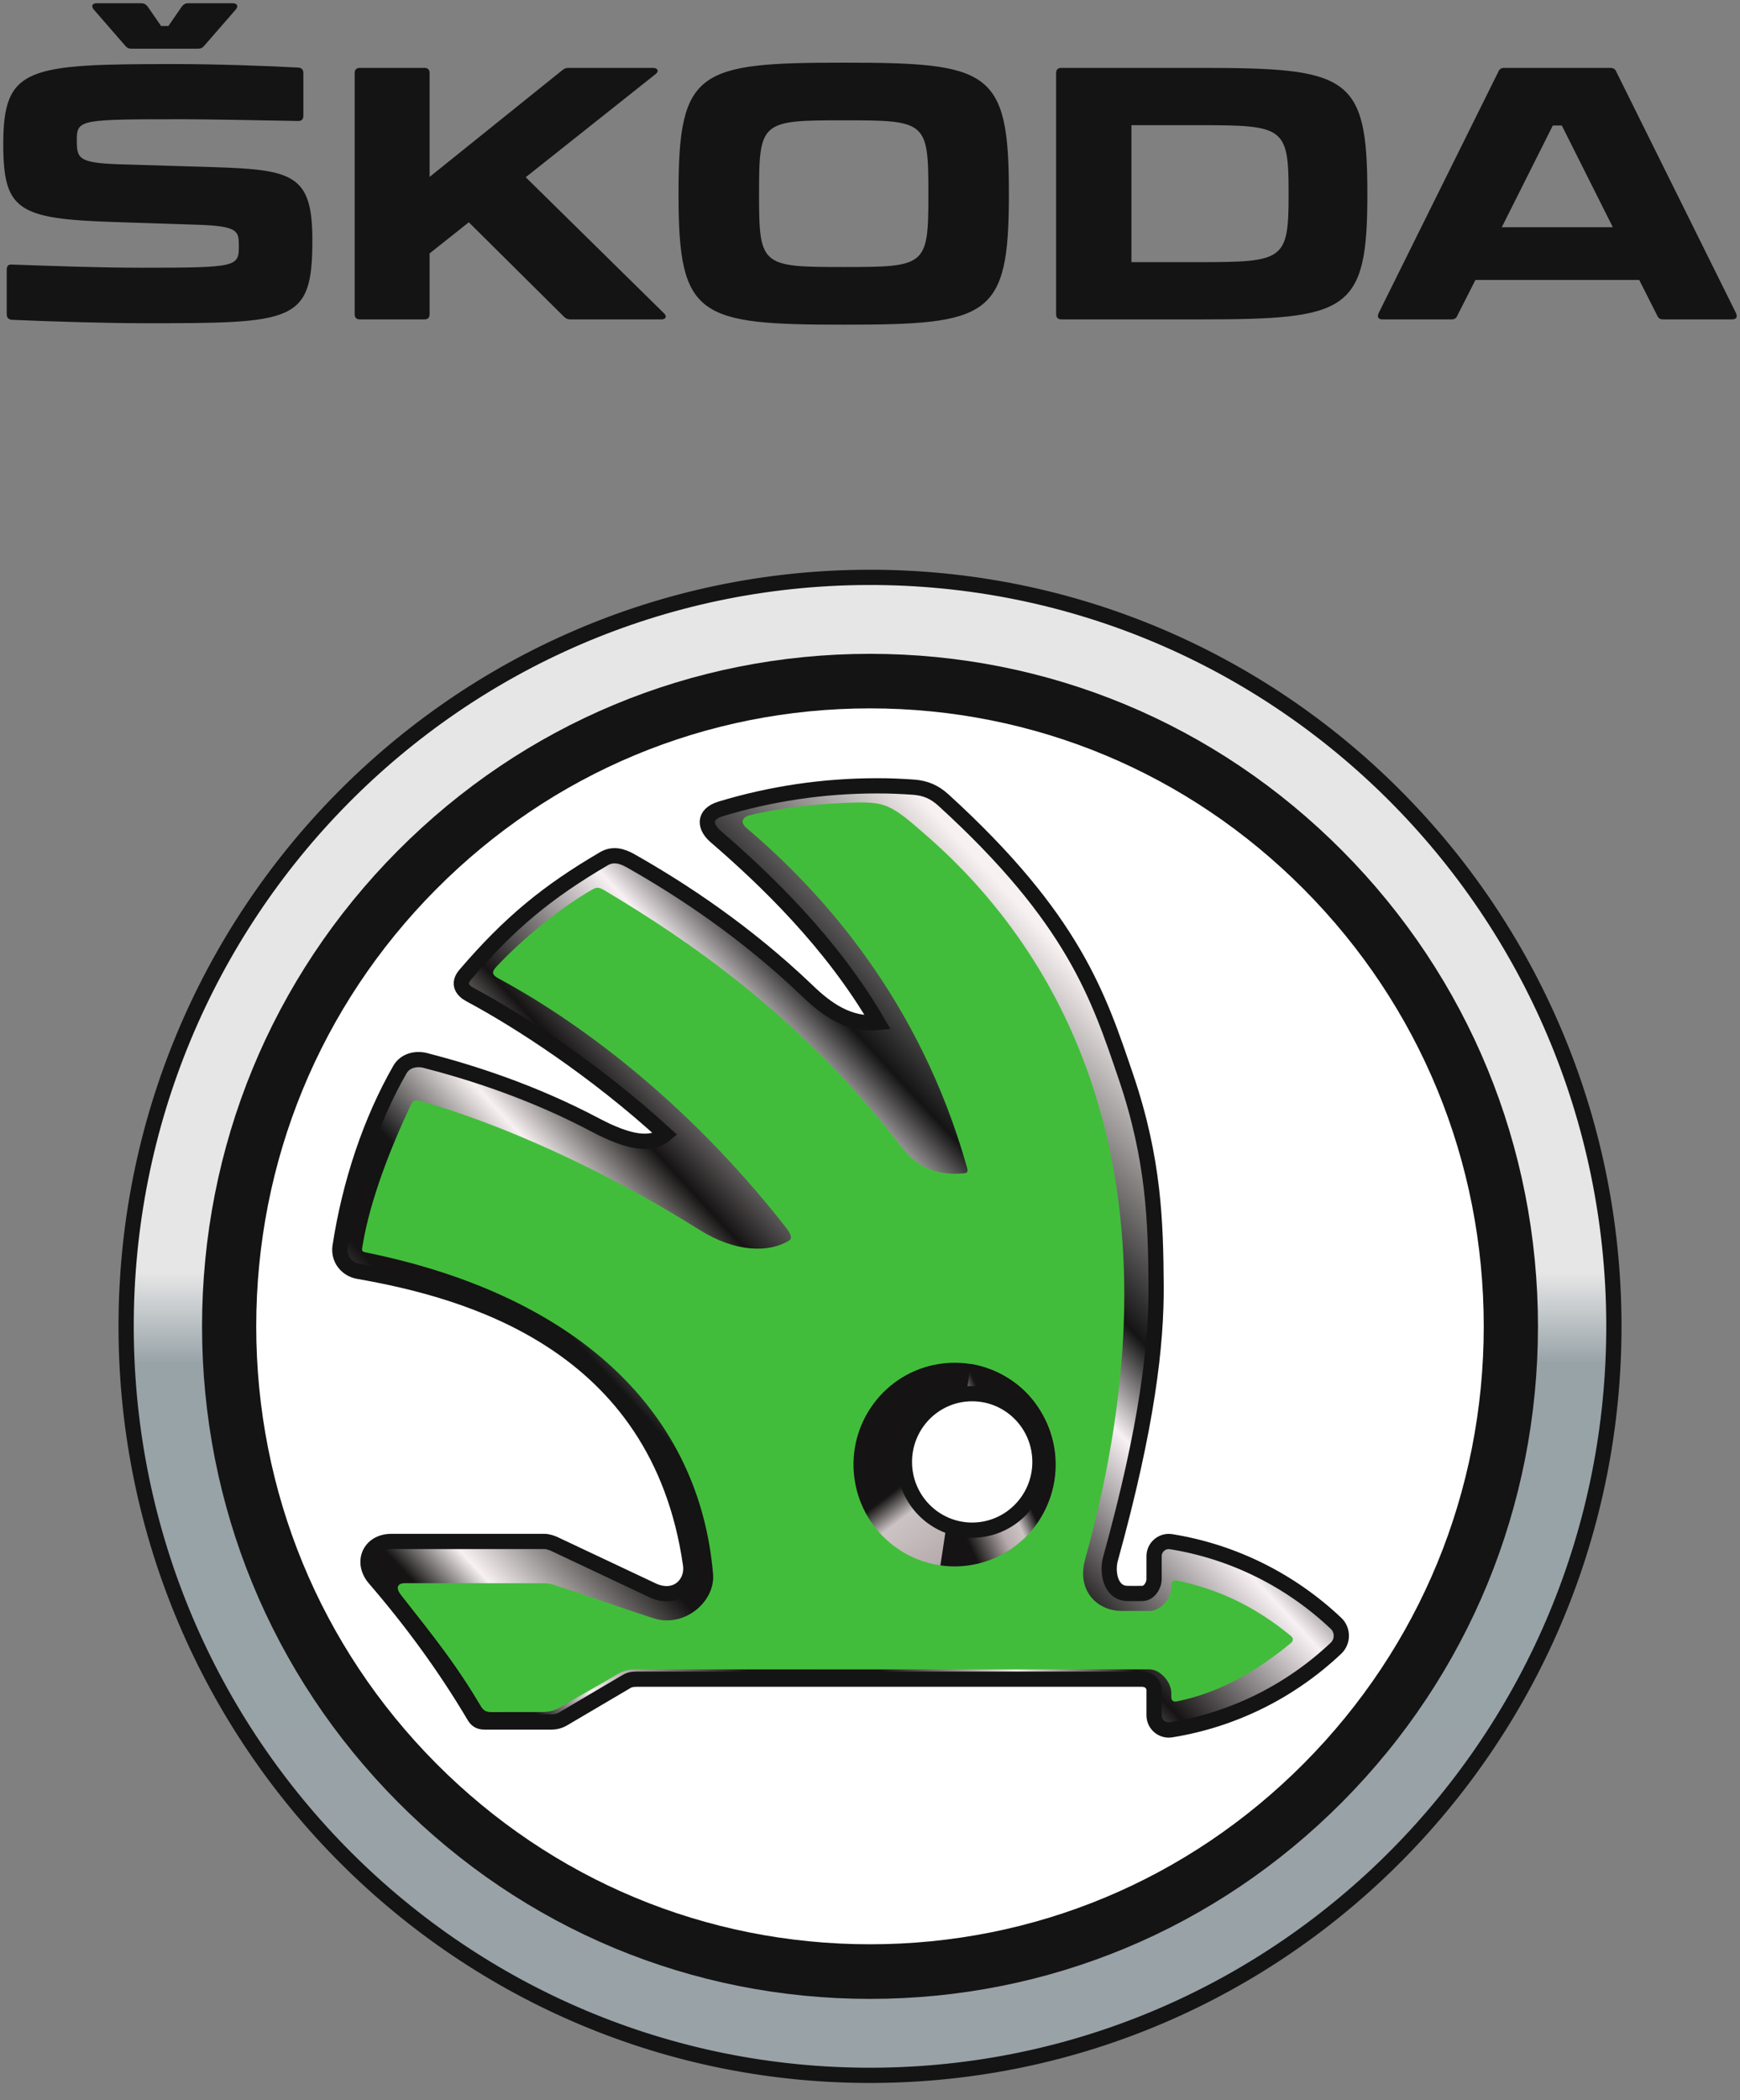 <?xml version="1.0" encoding="UTF-8"?>
<svg width="92px" height="111px" viewBox="0 0 92 111" version="1.1" xmlns="http://www.w3.org/2000/svg" xmlns:xlink="http://www.w3.org/1999/xlink">
    <rect x="0" y="0" width="92" height="111" fill="#808080" stroke="none"/>
    <!-- Generator: sketchtool 54.1 (76490) - https://sketchapp.com -->
    <title>AE883013-29FD-40A6-83FB-9001905BB95E</title>
    <desc>Created with sketchtool.</desc>
    <defs>
        <linearGradient x1="-0.178%" y1="50%" x2="100.178%" y2="50%" id="linearGradient-1">
            <stop stop-color="#99A2A7" offset="0%"></stop>
            <stop stop-color="#98A3A8" offset="47.584%"></stop>
            <stop stop-color="#E6E6E6" offset="53.524%"></stop>
            <stop stop-color="#E6E6E6" offset="100%"></stop>
        </linearGradient>
        <linearGradient x1="0.828%" y1="92.84%" x2="99.561%" y2="7.16%" id="linearGradient-2">
            <stop stop-color="#151313" offset="0%"></stop>
            <stop stop-color="#151313" offset="8.5%"></stop>
            <stop stop-color="#F8F1F1" offset="12.78%"></stop>
            <stop stop-color="#151313" offset="22.874%"></stop>
            <stop stop-color="#141414" offset="30.41%"></stop>
            <stop stop-color="#F8F1F1" offset="38.174%"></stop>
            <stop stop-color="#151313" offset="44.969%"></stop>
            <stop stop-color="#F8F1F4" offset="56.55%"></stop>
            <stop stop-color="#141414" offset="62.68%"></stop>
            <stop stop-color="#F8F1F1" offset="78.705%"></stop>
            <stop stop-color="#F8F1F2" offset="100%"></stop>
        </linearGradient>
        <linearGradient x1="50.358%" y1="40.693%" x2="96.76%" y2="102.139%" id="linearGradient-3">
            <stop stop-color="#151313" offset="0%"></stop>
            <stop stop-color="#CCC4C4" offset="16.256%"></stop>
            <stop stop-color="#B7ACAD" offset="49.614%"></stop>
            <stop stop-color="#151313" offset="100%"></stop>
        </linearGradient>
        <linearGradient x1="44.356%" y1="33.404%" x2="4.418%" y2="62.054%" id="linearGradient-4">
            <stop stop-color="#151313" offset="0%"></stop>
            <stop stop-color="#CCC4C4" offset="25%"></stop>
            <stop stop-color="#B7ACAD" offset="50%"></stop>
            <stop stop-color="#151313" offset="100%"></stop>
        </linearGradient>
    </defs>
    <g id="KategorizacePraci" stroke="none" stroke-width="1" fill="none" fill-rule="evenodd">
        <g id="Kategorizace" transform="translate(-1048, -6441)" fill-rule="nonzero">
            <g id="Logo-Skoda" transform="translate(1048, 6441)">
                <g id="g7658" transform="translate(46.018, 8.64) scale(-1, 1) rotate(-180) translate(-46.018, -8.64) translate(0.154, 0.068)" fill="#141414">
                    <path d="M4.805,16.705 L6.475,14.787 C6.566,14.677 6.659,14.639 6.804,14.639 L10.309,14.639 C10.457,14.639 10.548,14.677 10.639,14.787 L12.309,16.705 C12.455,16.873 12.4,17.039 12.162,17.039 L9.797,17.039 C9.648,17.039 9.555,16.984 9.464,16.873 L8.75,15.838 L8.363,15.838 L7.648,16.873 C7.557,16.984 7.465,17.039 7.3,17.039 L4.952,17.039 C4.712,17.039 4.661,16.873 4.805,16.705 L4.805,16.705 Z M35.723,7.069 L35.723,6.884 C35.723,0.442 36.772,0.052 44.457,0.052 C52.144,0.052 53.189,0.442 53.189,6.904 L53.189,7.069 C53.189,13.511 52.144,13.9 44.457,13.9 C36.772,13.9 35.723,13.511 35.723,7.069 L35.723,7.069 Z M34.945,0.662 L27.643,7.845 L34.503,13.291 C34.706,13.439 34.63,13.624 34.374,13.624 L29.898,13.624 C29.771,13.624 29.678,13.587 29.568,13.495 L22.561,7.862 L22.561,13.347 C22.561,13.53 22.469,13.624 22.286,13.624 L18.874,13.624 C18.69,13.624 18.598,13.53 18.598,13.347 L18.598,0.608 C18.598,0.422 18.69,0.331 18.874,0.331 L22.286,0.331 C22.47,0.331 22.561,0.422 22.561,0.608 L22.561,3.819 L24.634,5.464 L29.66,0.477 C29.771,0.368 29.862,0.331 30.007,0.331 L34.815,0.331 C35.053,0.331 35.128,0.496 34.945,0.662 L34.945,0.662 Z M63.282,13.624 L55.963,13.624 C55.78,13.624 55.686,13.53 55.686,13.347 L55.686,0.608 C55.686,0.422 55.78,0.331 55.963,0.331 L63.282,0.331 C71.116,0.331 72.143,0.719 72.143,6.923 L72.143,7.032 C72.143,13.236 71.116,13.624 63.282,13.624 L63.282,13.624 Z M91.635,0.662 L85.306,13.42 C85.25,13.567 85.14,13.624 84.994,13.624 L79.382,13.624 C79.232,13.624 79.123,13.567 79.068,13.42 L72.739,0.662 C72.646,0.459 72.722,0.331 72.939,0.331 L76.591,0.331 C76.737,0.331 76.849,0.386 76.902,0.534 L77.858,2.417 L86.517,2.417 L87.469,0.534 C87.526,0.386 87.635,0.331 87.783,0.331 L91.433,0.331 C91.653,0.331 91.726,0.459 91.635,0.662 L91.635,0.662 Z M48.933,7.069 L48.933,6.884 C48.933,3.154 48.786,3.099 44.457,3.099 C40.127,3.099 39.98,3.154 39.98,6.884 L39.98,7.069 C39.98,10.799 40.127,10.854 44.457,10.854 C48.786,10.854 48.933,10.799 48.933,7.069 L48.933,7.069 Z M67.979,7.069 L67.979,6.884 C67.979,3.469 67.702,3.358 63.302,3.358 L59.669,3.358 L59.669,10.596 L63.302,10.596 C67.702,10.596 67.979,10.485 67.979,7.069 L67.979,7.069 Z M85.122,5.204 L79.251,5.204 L81.949,10.578 L82.425,10.578 L85.122,5.204 Z M0.459,0.311 C2.404,0.221 5.575,0.129 7.408,0.129 C15.408,0.129 16.362,0.146 16.362,4.521 C16.362,7.974 15.354,8.25 11.116,8.379 L6.2,8.527 C3.945,8.602 3.907,8.841 3.907,9.856 C3.907,10.909 4.182,10.909 9.593,10.909 C10.619,10.909 13.885,10.854 15.611,10.817 C15.792,10.817 15.886,10.909 15.886,11.094 L15.886,13.347 C15.886,13.53 15.792,13.624 15.628,13.64 C13.921,13.735 11.134,13.827 9.134,13.827 C1.284,13.827 0.019,13.678 0.019,9.599 C0.019,6.109 0.788,5.647 5.814,5.48 L10.326,5.333 C12.437,5.26 12.475,5.002 12.475,4.208 C12.475,3.117 12.382,3.062 7.391,3.062 C5.062,3.062 2.659,3.154 0.477,3.229 C0.293,3.247 0.202,3.154 0.202,2.97 L0.202,0.608 C0.202,0.422 0.293,0.331 0.459,0.311 L0.459,0.311 Z" id="path7660"></path>
                </g>
                <g id="g3942" transform="translate(6.405, 30.222)">
                    <g id="g3935">
                        <path d="M79.18,39.879 C79.181,61.601 61.458,79.21 39.595,79.21 C17.733,79.209 0.009,61.6 0.009,39.877 C0.009,18.155 17.731,0.547 39.594,0.547 C61.456,0.548 79.18,18.157 79.18,39.879 Z" id="path3112" stroke="#141414" stroke-width="0.806" fill="url(#linearGradient-1)" stroke-linecap="square" transform="translate(39.595, 39.878) rotate(-90.198) translate(-39.595, -39.878) "></path>
                        <g id="g24" transform="translate(39.595, 39.744) scale(-1, 1) rotate(-180) translate(-39.595, -39.744) translate(3.927, 4.065)" fill="#141414">
                            <path d="M35.668,0 C26.235,0 17.366,3.697 10.695,10.411 C4.024,17.124 0.351,26.051 0.351,35.544 C0.351,45.039 4.024,53.965 10.695,60.678 C17.366,67.392 26.235,71.089 35.668,71.089 C45.102,71.089 53.971,67.392 60.642,60.678 C67.313,53.965 70.986,45.039 70.986,35.544 C70.986,26.051 67.313,17.125 60.642,10.411 C53.971,3.697 45.102,0 35.668,0" id="path26"></path>
                        </g>
                        <g id="g28" transform="translate(39.595, 39.704) scale(-1, 1) rotate(-180) translate(-39.595, -39.704) translate(6.971, 6.871)" fill="#FFFFFF">
                            <path d="M32.624,0 C23.955,0 15.806,3.397 9.677,9.565 C3.548,15.734 0.172,23.936 0.172,32.659 C0.172,41.383 3.548,49.585 9.677,55.753 C15.806,61.922 23.955,65.32 32.624,65.32 C41.292,65.32 49.441,61.922 55.57,55.753 C61.7,49.585 65.075,41.383 65.075,32.659 C65.075,23.936 61.7,15.734 55.57,9.565 C49.441,3.397 41.292,0 32.624,0" id="path30"></path>
                        </g>
                    </g>
                    <g id="g4188" transform="translate(11.487, 11.07)">
                        <path d="M52.742,44.499 C50.343,42.233 47.319,40.717 44.024,40.188 C43.554,40.115 43.128,40.48 43.128,40.959 C43.128,41.349 43.128,41.771 43.128,42.162 C43.128,42.52 42.856,42.926 42.499,42.926 C42.241,42.926 41.982,42.933 41.722,42.926 C40.803,42.912 40.636,41.776 40.82,41.107 C42.779,34.037 43.258,29.749 43.235,26.627 C43.211,23.309 43.128,20.002 41.642,15.625 C40.21,11.415 38.903,7.292 31.988,0.991 C31.518,0.565 31.044,0.358 30.411,0.312 C29.731,0.264 29.175,0.24 28.483,0.24 C25.613,0.24 22.843,0.664 20.225,1.455 C19.245,1.753 19.392,2.438 19.931,2.906 C22.541,5.153 26.08,8.531 28.522,12.751 C26.976,12.901 25.795,12.036 24.801,11.078 C21.538,7.952 18.14,5.723 15.441,4.197 C14.971,3.933 14.508,3.822 14.042,4.091 C11.067,5.832 9.063,7.47 6.701,10.227 C6.299,10.696 6.56,11.061 6.952,11.271 C9.534,12.649 13.578,15.263 17.286,18.658 C16.53,19.298 15.332,19.088 13.596,18.172 C10.26,16.408 7.053,15.392 4.605,14.758 C4.081,14.623 3.519,14.771 3.249,15.243 C1.681,17.984 0.6,21.262 0.088,24.587 C-0.009,25.225 0.423,25.791 1.056,25.901 C6.761,26.906 16.931,29.605 18.62,41.397 C18.766,42.43 17.833,43.337 16.604,42.756 C14.89,41.948 13.177,41.141 11.463,40.332 C11.283,40.248 11.079,40.176 10.882,40.176 C8.123,40.176 5.558,40.176 2.8,40.176 C1.652,40.176 1.179,41.282 1.926,42.144 C3.869,44.396 5.651,46.826 7.175,49.401 C7.31,49.63 7.464,49.718 7.728,49.718 C8.904,49.718 10.082,49.718 11.256,49.718 C11.496,49.718 11.702,49.662 11.909,49.538 C13.018,48.883 14.126,48.231 15.238,47.577 C15.444,47.453 15.65,47.455 15.89,47.455 C24.397,47.455 33.525,47.455 42.482,47.455 C42.839,47.455 43.128,47.687 43.128,48.047 C43.128,48.485 43.128,48.924 43.128,49.364 C43.128,49.843 43.554,50.207 44.024,50.133 C47.319,49.604 50.343,48.088 52.742,45.824 C53.124,45.465 53.124,44.856 52.742,44.499" id="path22-7" stroke="#141414" stroke-width="0.805" fill="url(#linearGradient-2)"></path>
                        <path d="M32.932,40.645 C30.312,40.645 28.192,38.51 28.192,35.878 C28.192,33.244 30.312,31.11 32.932,31.11 C35.545,31.11 37.668,33.244 37.668,35.878 C37.668,38.51 35.545,40.645 32.932,40.645 Z M50.346,45.158 C48.547,43.681 46.651,42.726 44.348,42.246 C44.139,42.203 44.038,42.283 44.038,42.499 C44.038,42.539 44.038,42.575 44.038,42.615 C44.038,43.185 43.472,43.848 42.903,43.848 C42.406,43.848 41.903,43.848 41.407,43.848 C40.144,43.848 39.017,42.801 39.484,41.12 C44.889,21.705 38.85,9.701 31.223,2.981 C29.151,1.159 28.965,1.058 26.9,1.137 C25.273,1.199 23.365,1.4 21.752,1.794 C21.435,1.872 21.171,2.125 21.59,2.479 C25.505,5.799 30.738,11.522 33.242,20.431 C33.327,20.74 33.146,20.719 32.912,20.732 C30.67,20.868 29.914,19.486 29.214,18.608 C24.131,12.241 18.433,8.369 14.168,5.825 C13.744,5.569 13.675,5.573 13.352,5.763 C11.638,6.76 9.713,8.35 8.357,9.797 C8.074,10.103 8.146,10.247 8.458,10.415 C12.316,12.496 18.183,16.596 23.635,23.547 C23.974,23.977 23.997,24.176 23.805,24.289 C22.757,24.918 21.006,24.909 19.089,23.707 C13.891,20.444 8.611,18.133 4.48,16.935 C4.04,16.806 3.963,16.832 3.783,17.211 C2.776,19.342 1.679,22.112 1.283,24.513 C1.233,24.827 1.206,24.851 1.494,24.91 C12.862,27.234 19.099,33.51 19.81,41.899 C19.935,43.354 18.299,44.756 16.671,44.239 C14.904,43.674 13.188,43.039 11.419,42.476 C11.229,42.412 11.037,42.385 10.836,42.385 C8.393,42.384 5.947,42.382 3.501,42.382 C3.175,42.382 2.983,42.588 3.307,43.001 C5.153,45.351 6.227,46.682 7.528,48.88 C7.661,49.108 7.815,49.196 8.083,49.196 C8.98,49.196 9.88,49.194 10.782,49.194 C11.139,49.194 11.445,49.111 11.755,48.927 C12.734,48.35 13.707,47.812 14.685,47.234 C14.997,47.05 15.263,46.94 15.623,46.94 C24.499,46.937 34.012,46.94 42.886,46.938 C43.452,46.938 44.038,47.604 44.038,48.178 C44.038,48.242 44.038,48.309 44.038,48.375 C44.038,48.59 44.139,48.671 44.348,48.629 C46.651,48.149 48.547,47.036 50.346,45.559 C50.509,45.424 50.509,45.294 50.346,45.158 L50.346,45.158 Z" id="path24" fill="#42BD3B"></path>
                        <g id="g16866" transform="translate(27.071, 30.508)">
                            <path d="M10.8,4.826 C11.227,7.767 9.205,10.496 6.283,10.927 C3.363,11.356 0.649,9.325 0.221,6.384 C-0.206,3.443 1.816,0.711 4.735,0.281 C7.658,-0.149 10.372,1.885 10.8,4.826" id="path26-4" fill="url(#linearGradient-3)"></path>
                            <path d="M6.367,0.29 L4.76,10.935 C7.063,11.265 9.398,10.04 10.392,7.794 C11.595,5.079 10.385,1.902 7.69,0.693 C7.257,0.498 6.814,0.363 6.367,0.29 L6.367,0.29 Z" id="path26-4-9" fill="url(#linearGradient-4)"></path>
                        </g>
                        <path d="M37.094,35.975 C37.094,37.963 35.489,39.58 33.509,39.58 C31.53,39.58 29.928,37.963 29.928,35.975 C29.928,33.981 31.53,32.366 33.509,32.366 C35.489,32.366 37.094,33.981 37.094,35.975" id="path28" stroke="#141414" stroke-width="0.805" fill="#FFFFFF"></path>
                    </g>
                </g>
            </g>
        </g>
    </g>
</svg>